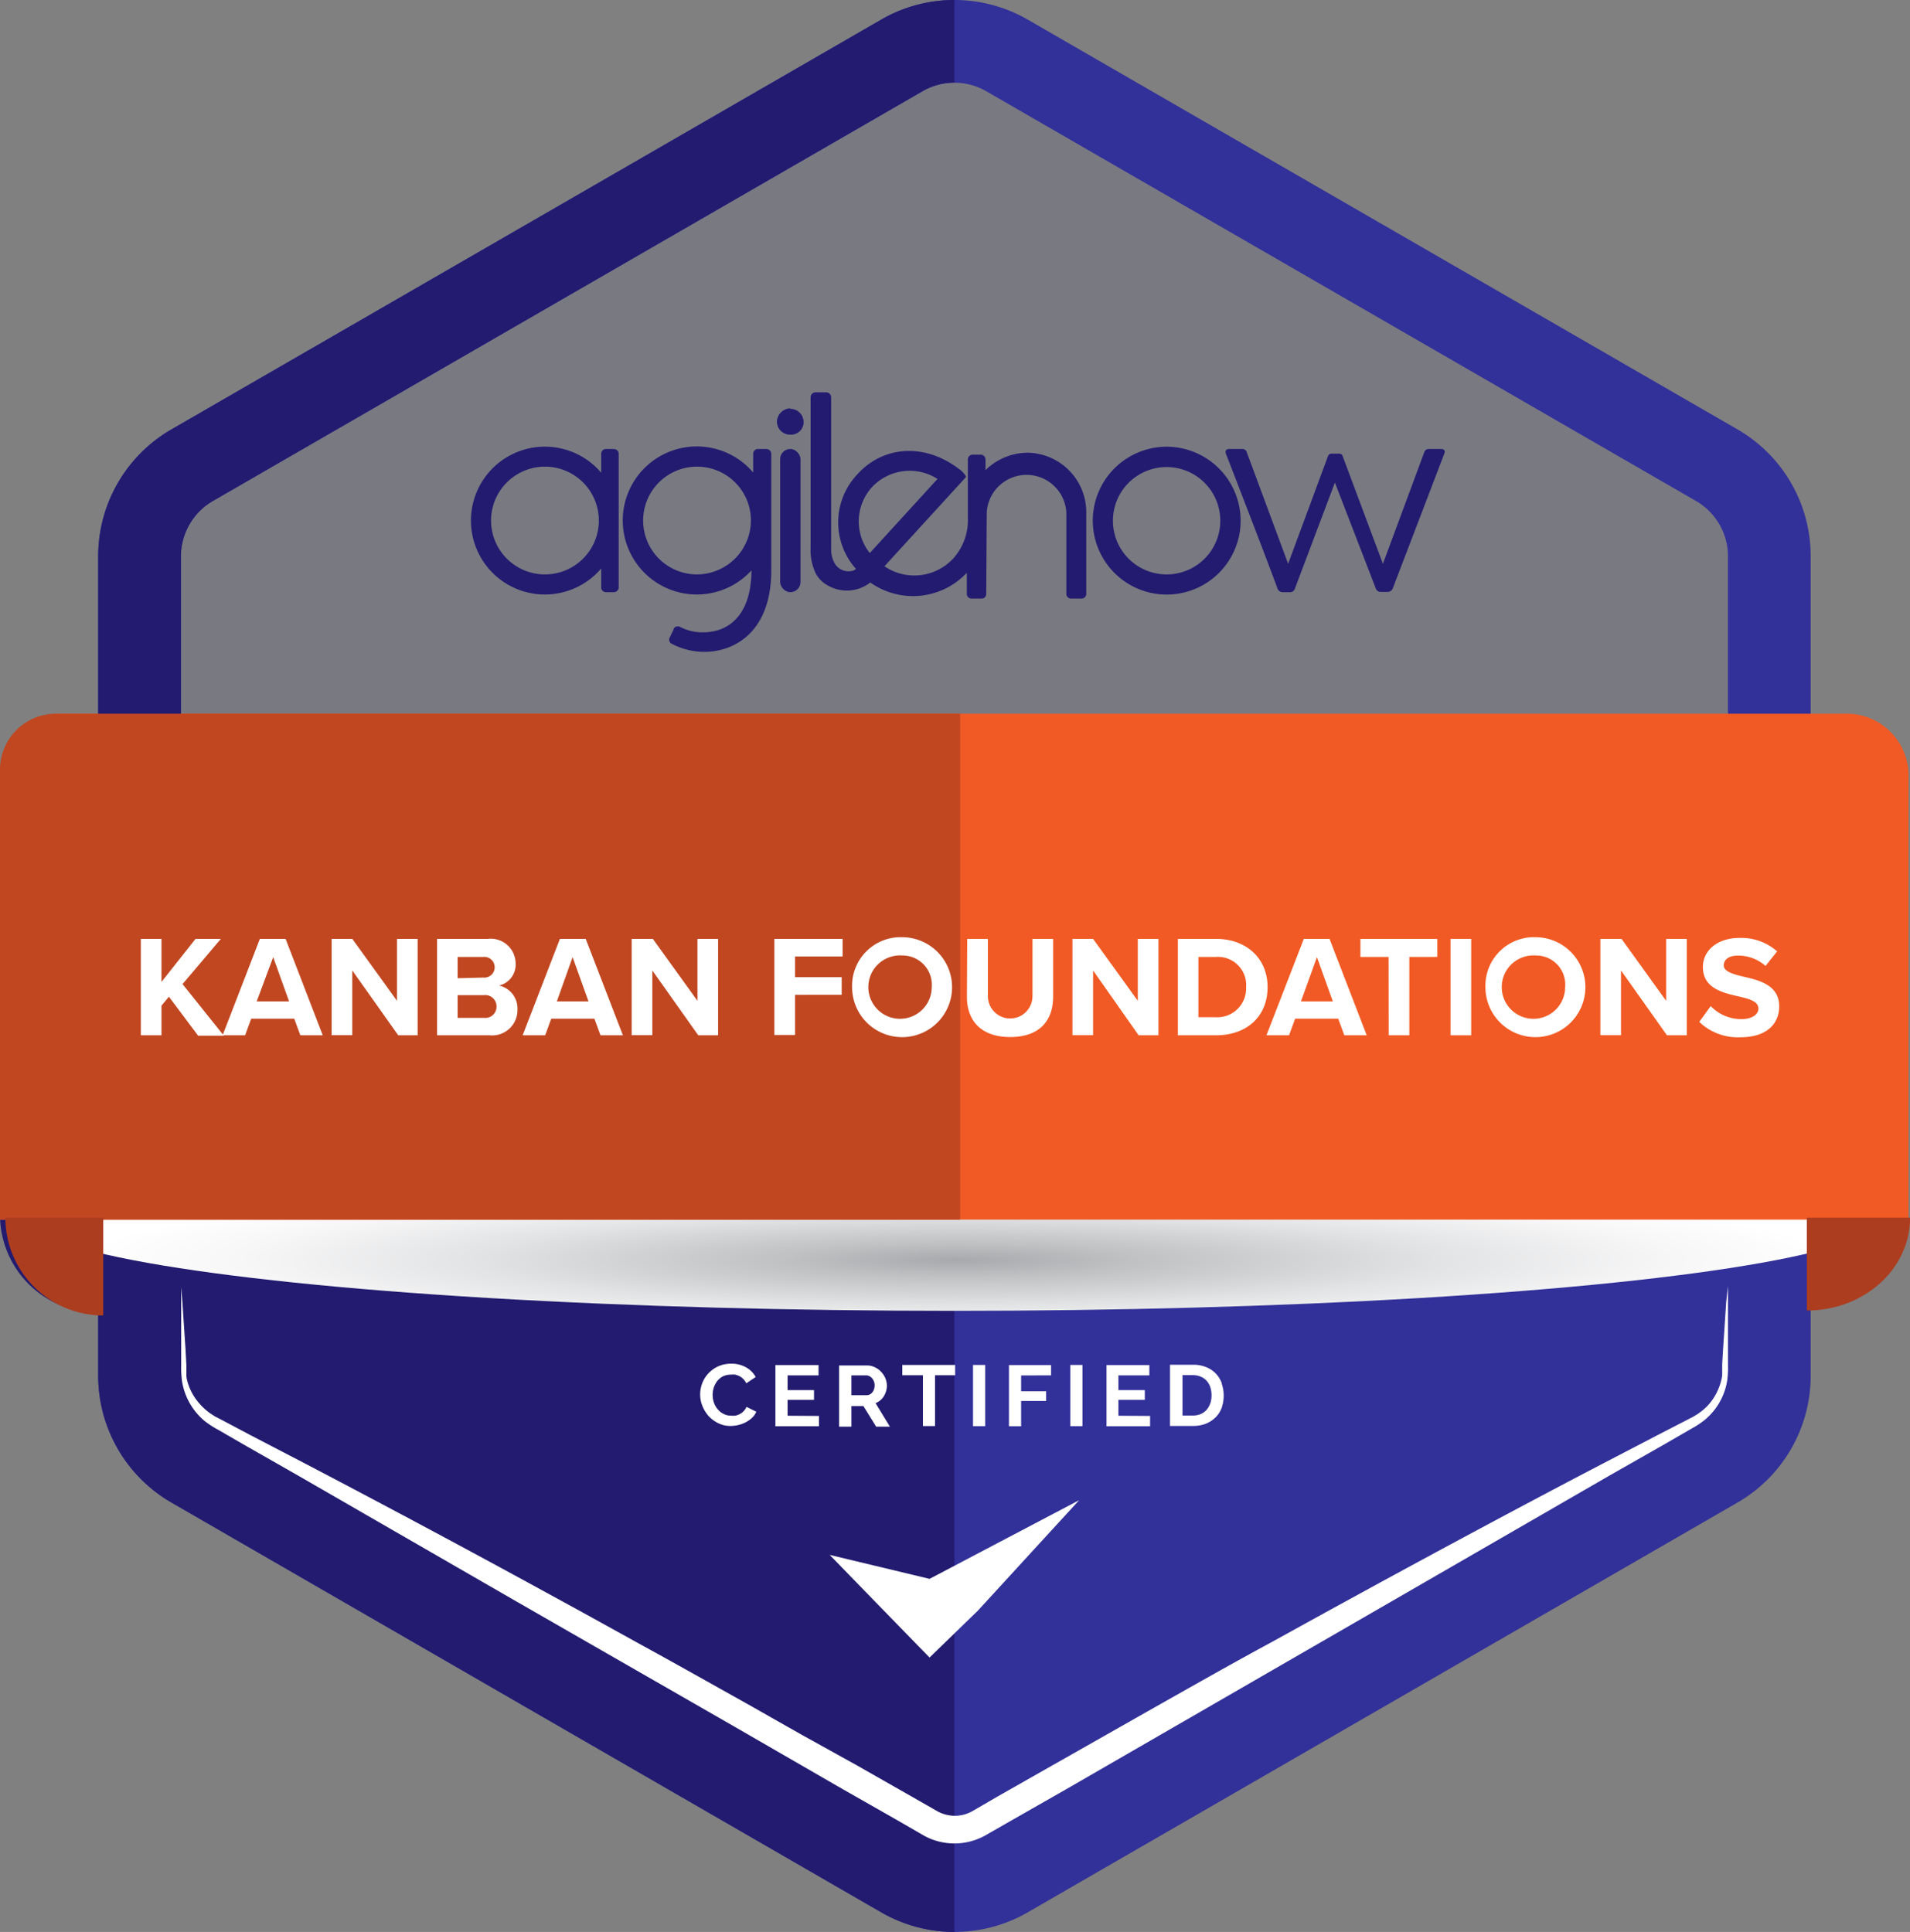 <svg xmlns="http://www.w3.org/2000/svg" xmlns:xlink="http://www.w3.org/1999/xlink" viewBox="0 0 184.99 187.13"><rect x="0" y="0" width="184.99" height="187.13" fill="#808080" stroke="none"/><defs><style>.cls-1{isolation:isolate;}.cls-2{fill:#474593;opacity:0.11;}.cls-3{fill:#323099;}.cls-4{fill:#221b70;}.cls-5{mix-blend-mode:multiply;fill:url(#radial-gradient);}.cls-6{fill:#f15a24;}.cls-7,.cls-8{fill:#fff;}.cls-7{fill-rule:evenodd;}.cls-9{fill:#c14721;}.cls-10{fill:#ad3d1f;}</style><radialGradient id="radial-gradient" cx="61.54" cy="14612.32" r="76.32" gradientTransform="translate(20.74 -1485.3) scale(1.17 0.11)" gradientUnits="userSpaceOnUse"><stop offset="0" stop-color="#a7a9ac"></stop><stop offset="0.19" stop-color="#bfc1c3"></stop><stop offset="0.52" stop-color="#e2e3e4"></stop><stop offset="0.78" stop-color="#f7f7f8"></stop><stop offset="0.95" stop-color="#fff"></stop></radialGradient></defs><g class="cls-1"><g id="Camada_2" data-name="Camada 2"><g id="Camada_1-2" data-name="Camada 1"><polygon class="cls-2" points="15.9 48.7 92.83 4.13 172 50.82 172 72.8 13.38 76.13 15.9 48.7"></polygon><path class="cls-3" d="M168.28,41.59,99.54,1.9a14.2,14.2,0,0,0-14.19,0L16.61,41.59a14.19,14.19,0,0,0-7.1,12.29v79.37a14.19,14.19,0,0,0,7.1,12.29l68.74,39.69a14.2,14.2,0,0,0,14.19,0l68.74-39.69a14.18,14.18,0,0,0,7.09-12.29V53.88A14.18,14.18,0,0,0,168.28,41.59Zm-.92,30.23H17.52V53.88a6.21,6.21,0,0,1,3.09-5.35L89.35,8.84a6.17,6.17,0,0,1,6.18,0l68.74,39.69a6.19,6.19,0,0,1,3.09,5.35Z"></path><path class="cls-4" d="M92.44,117.68v69.45a14.22,14.22,0,0,1-7.09-1.9L16.61,145.54a14.19,14.19,0,0,1-7.1-12.29v-6.1A9.48,9.48,0,0,1,0,117.68Z"></path><ellipse class="cls-5" cx="92.44" cy="117.68" rx="90.22" ry="9.29"></ellipse><path class="cls-6" d="M184.85,75.35v42.78H0V75.35a6,6,0,0,1,5.83-6.22H179A6,6,0,0,1,184.85,75.35Z"></path><path class="cls-4" d="M17.52,53.88V71.82H92.44v45.86H0v-40a5.83,5.83,0,0,1,5.83-5.82H9.51V53.88a14.19,14.19,0,0,1,7.1-12.29L85.35,1.9A14.12,14.12,0,0,1,92.44,0V8a6.22,6.22,0,0,0-3.09.83L20.61,48.53A6.21,6.21,0,0,0,17.52,53.88Z"></path><polygon class="cls-7" points="80.36 150.61 90.03 152.93 104.52 145.31 94.7 156.02 90.03 160.55 85.49 155.89 80.36 150.61"></polygon><path class="cls-8" d="M72.3,136.27a1.33,1.33,0,0,1-.27.41,1.39,1.39,0,0,1-.37.28,1.72,1.72,0,0,1-.43.16,2.18,2.18,0,0,1-.43,0,1.47,1.47,0,0,1-.72-.17,1.61,1.61,0,0,1-.56-.44,1.92,1.92,0,0,1-.37-.64,2.36,2.36,0,0,1-.13-.75,2.5,2.5,0,0,1,.11-.71,2.36,2.36,0,0,1,.33-.63,1.76,1.76,0,0,1,.55-.46,1.73,1.73,0,0,1,.78-.17,2.12,2.12,0,0,1,.42,0,2,2,0,0,1,.41.15,1.45,1.45,0,0,1,.66.69l.91-.61a2.35,2.35,0,0,0-.92-.93,2.79,2.79,0,0,0-1.45-.36,3,3,0,0,0-1.27.26,3,3,0,0,0-.94.68,2.87,2.87,0,0,0-.59.94,3,3,0,0,0,0,2.19,3.43,3.43,0,0,0,.61,1,3.22,3.22,0,0,0,.93.69,2.63,2.63,0,0,0,1.19.27,3.27,3.27,0,0,0,.75-.09,3,3,0,0,0,.73-.27,2.92,2.92,0,0,0,.61-.43,1.7,1.7,0,0,0,.41-.59Z"></path><path class="cls-8" d="M76.28,137.13v-1.54h2.56v-.94H76.28v-1.43h3v-1H75.1v5.93h4.22v-1Z"></path><path class="cls-8" d="M84.8,135.91a1.68,1.68,0,0,0,.81-.68,2,2,0,0,0,.29-1,2,2,0,0,0-.14-.71,2.08,2.08,0,0,0-.41-.63,1.83,1.83,0,0,0-.61-.45,1.68,1.68,0,0,0-.77-.18h-2.7v5.93h1.19v-2h1.16l1.24,2h1.33Zm-.15-1.35a.86.86,0,0,1-.16.3.72.72,0,0,1-.25.21.6.6,0,0,1-.3.07H82.46v-1.92h1.43a.82.82,0,0,1,.3.07.94.94,0,0,1,.45.51,1,1,0,0,1,.07.38A1.16,1.16,0,0,1,84.65,134.56Z"></path><path class="cls-8" d="M87.39,132.21v1h2v4.92h1.17v-4.92h1.95v-1Z"></path><path class="cls-8" d="M94.24,132.21v5.93h1.18v-5.93Z"></path><path class="cls-8" d="M101.8,133.22v-1H97.72v5.93H98.9v-2.45h2.42v-.94H98.9v-1.53Z"></path><path class="cls-8" d="M103.66,132.21v5.93h1.18v-5.93Z"></path><path class="cls-8" d="M108.32,137.13v-1.54h2.56v-.94h-2.56v-1.43h3v-1h-4.15v5.93h4.22v-1Z"></path><path class="cls-8" d="M118.34,134a2.73,2.73,0,0,0-.57-.94,2.68,2.68,0,0,0-.93-.63,3.33,3.33,0,0,0-1.31-.24h-2.21v5.93h2.21a3.47,3.47,0,0,0,1.24-.21,2.91,2.91,0,0,0,.94-.6,2.51,2.51,0,0,0,.61-.94,3.61,3.61,0,0,0,0-2.37Zm-1.12,1.92a1.93,1.93,0,0,1-.35.63,1.66,1.66,0,0,1-.56.41,1.94,1.94,0,0,1-.78.15h-1v-3.91h1a1.89,1.89,0,0,1,.77.15,1.51,1.51,0,0,1,.57.4,1.74,1.74,0,0,1,.35.61,2.47,2.47,0,0,1,.12.79A2.35,2.35,0,0,1,117.22,135.94Z"></path><path class="cls-8" d="M167.36,124.57v7.6a9.62,9.62,0,0,1-.07,1.52,6.23,6.23,0,0,1-2.21,3.87,8.94,8.94,0,0,1-1.27.83l-2.63,1.52-5.27,3-21.06,12.16-21.06,12.16-10.53,6.08-5.26,3-2.64,1.51a6.13,6.13,0,0,1-5.84,0l-2.63-1.52-5.27-3-10.53-6.08L50,155.11,29,143l-5.26-3-2.63-1.52a9,9,0,0,1-1.28-.83,6.31,6.31,0,0,1-2.2-3.87,9.62,9.62,0,0,1-.08-1.52v-7.6l.12,1.52.1,1.52.2,3,.08,1.52,0,.38v.19a1.1,1.1,0,0,1,0,.18c0,.11,0,.23,0,.34a3.43,3.43,0,0,0,.06.34A5.42,5.42,0,0,0,19.36,136a5.89,5.89,0,0,0,1,.9l.14.09.14.09.14.09.14.08.14.07.17.09.33.17L24.24,139l5.4,2.81q10.78,5.64,21.46,11.46l5.34,2.92,5.32,2.94c3.56,1.95,7.09,3.94,10.63,5.92,1.77,1,3.52,2,5.29,3L83,171l5.27,3,2.57,1.47a3.58,3.58,0,0,0,1.63.41,3.47,3.47,0,0,0,1.64-.41L96.64,174l5.28-3,5.29-3c1.76-1,3.52-2,5.29-3,3.54-2,7.07-4,10.62-5.92l5.33-2.94,5.34-2.92c7.12-3.87,14.27-7.71,21.46-11.46l5.4-2.81,2.7-1.39.34-.18.17-.08.14-.08.14-.08.14-.09.14-.08.13-.1a5.16,5.16,0,0,0,1-.89,5.62,5.62,0,0,0,1.19-2.42,3.43,3.43,0,0,0,.06-.34c0-.11,0-.23,0-.34s0-.12,0-.18v-.19l0-.38.09-1.52.2-3,.1-1.52Z"></path><g id="Grupo_22917" data-name="Grupo 22917"><g id="Grupo_22916" data-name="Grupo 22916"><g id="Grupo_22915" data-name="Grupo 22915"><path id="Caminho_28006" data-name="Caminho 28006" class="cls-4" d="M59.42,43.49h-.69a.46.46,0,0,0-.5.43v1.87a7.16,7.16,0,1,0-.82,10.09,7.06,7.06,0,0,0,.82-.82v1.8a.47.47,0,0,0,.43.5h.76a.47.47,0,0,0,.5-.43.08.08,0,0,0,0-.07V44a.46.46,0,0,0-.43-.5ZM52.8,55.64A5.22,5.22,0,1,1,58,50.4a5.22,5.22,0,0,1-5.21,5.24Z"></path><path id="Caminho_28007" data-name="Caminho 28007" class="cls-4" d="M74.17,43.49h-.72a.46.46,0,0,0-.5.43v1.85a7.17,7.17,0,1,0-.17,9.48c0,3.94-1.88,6-4.71,6a4.62,4.62,0,0,1-2.19-.52.46.46,0,0,0-.64.18l0,.06-.36.75a.45.45,0,0,0,.14.62l.11.05a6.73,6.73,0,0,0,3.08.75c3,0,6.49-2,6.49-7.88V44a.46.46,0,0,0-.43-.5ZM67.54,55.64a5.22,5.22,0,1,1,5.19-5.24v0A5.25,5.25,0,0,1,67.54,55.64Z"></path><path id="Caminho_28008" data-name="Caminho 28008" class="cls-4" d="M76.53,39.55a1.34,1.34,0,0,0-1.28,1.28,1.26,1.26,0,0,0,1.26,1.27h0A1.22,1.22,0,0,0,77.83,41v-.12a1.28,1.28,0,0,0-1.28-1.28Z"></path><rect id="Ret&#xE2;ngulo_16769" data-name="Ret&#xE2;ngulo 16769" class="cls-4" x="75.56" y="43.49" width="1.97" height="13.87" rx="0.98"></rect><path id="Caminho_28009" data-name="Caminho 28009" class="cls-4" d="M113,43.27a7.16,7.16,0,1,0,7.16,7.15h0A7.18,7.18,0,0,0,113,43.27Zm0,12.37a5.2,5.2,0,1,1,5.19-5.22A5.2,5.2,0,0,1,113,55.64Z"></path><path id="Caminho_28010" data-name="Caminho 28010" class="cls-4" d="M139.58,43.49h-1.17a.45.45,0,0,0-.47.33l-4,10.79-3.89-10.4a.35.35,0,0,0-.38-.27H129a.36.36,0,0,0-.39.27l-3.85,10.4-4-10.79a.44.44,0,0,0-.47-.33h-1.22c-.31,0-.44.17-.33.47,0,0,3.8,9.79,5,13.07a.52.52,0,0,0,.5.33h.7a.48.48,0,0,0,.47-.33l3.88-10.29L133.25,57a.48.48,0,0,0,.47.33h.67a.51.51,0,0,0,.5-.33l5-13.07C140,43.66,139.88,43.49,139.58,43.49Z"></path><path id="Caminho_28011" data-name="Caminho 28011" class="cls-4" d="M99.56,43.85a5.86,5.86,0,0,0-4.11,1.69v-1a.47.47,0,0,0-.43-.5h-.78a.47.47,0,0,0-.5.43.08.08,0,0,0,0,.07v5.56a5.56,5.56,0,0,1-1.42,4,5.14,5.14,0,0,1-6.66.75l7.86-8.6a.13.13,0,0,0,0-.17,2.44,2.44,0,0,0-.39-.46c-3.36-2.73-7.49-2.53-10.07.3a6.76,6.76,0,0,0-.16,9.18,1,1,0,0,1-.25.17,1.57,1.57,0,0,1-1.78-.65,2.81,2.81,0,0,1-.37-1.55V38.44A.49.49,0,0,0,80,38h-1a.49.49,0,0,0-.49.49h0V53.09a5.14,5.14,0,0,0,.55,2.55,2.92,2.92,0,0,0,1.23,1.13,3.68,3.68,0,0,0,4-.35,7.15,7.15,0,0,0,9.35-.94v2a.46.46,0,0,0,.43.5h1c.3,0,.45-.21.45-.52l.05-7.8a3.86,3.86,0,0,1,7.71,0v7.82a.46.46,0,0,0,.43.5h1a.46.46,0,0,0,.5-.43V49.62a5.77,5.77,0,0,0-5.76-5.77ZM84.24,53.57a4.94,4.94,0,0,1,.21-6.38,5,5,0,0,1,6.35-.8Z"></path></g></g></g><path class="cls-9" d="M5.42,69.13H93a0,0,0,0,1,0,0v49a0,0,0,0,1,0,0H0a0,0,0,0,1,0,0V74.55A5.42,5.42,0,0,1,5.42,69.13Z"></path><path class="cls-8" d="M16.36,96.54l-.72.87v2.87h-2V90.94h2v4.17l3.3-4.17h2.45l-3.71,4.38,4,5H19.19Z"></path><path class="cls-8" d="M28.5,98.67H24.33l-.59,1.61H21.56l3.61-9.34h2.49l3.6,9.34H29.09ZM24.86,97H28l-1.54-4.29Z"></path><path class="cls-8" d="M34.12,94v6.27h-2V90.94h2l4.33,6v-6h2v9.34H38.57Z"></path><path class="cls-8" d="M42.33,90.94h4.92a2.41,2.41,0,0,1,2.69,2.38,2.07,2.07,0,0,1-1.61,2.14,2.27,2.27,0,0,1,1.79,2.3,2.46,2.46,0,0,1-2.72,2.52H42.33Zm4.48,3.75a1,1,0,0,0,1.1-1,1,1,0,0,0-1.1-1H44.32v2.06Zm.07,3.9a1.08,1.08,0,0,0,1.21-1.11,1.09,1.09,0,0,0-1.21-1.09H44.32v2.2Z"></path><path class="cls-8" d="M57.57,98.67H53.39l-.59,1.61H50.62l3.61-9.34h2.5l3.6,9.34H58.16ZM53.93,97H57l-1.54-4.29Z"></path><path class="cls-8" d="M63.18,94v6.27h-2V90.94h2.05l4.32,6v-6h2v9.34H67.63Z"></path><path class="cls-8" d="M75,90.94h6.61v1.71H77v2h4.52v1.71H77v3.89H75Z"></path><path class="cls-8" d="M87.4,90.78a4.84,4.84,0,1,1-4.87,4.84A4.7,4.7,0,0,1,87.4,90.78Zm0,1.77a3.07,3.07,0,1,0,2.84,3.07A2.83,2.83,0,0,0,87.4,92.55Z"></path><path class="cls-8" d="M93.68,90.94h2v5.55a2.16,2.16,0,1,0,4.32,0V90.94h2v5.6c0,2.33-1.33,3.91-4.16,3.91s-4.19-1.6-4.19-3.89Z"></path><path class="cls-8" d="M105.87,94v6.27h-2V90.94h2l4.33,6v-6h2v9.34h-1.92Z"></path><path class="cls-8" d="M114.08,90.94h3.69c2.92,0,5,1.86,5,4.68s-2,4.66-5,4.66h-3.69Zm3.69,7.59a2.79,2.79,0,0,0,2.92-2.91,2.73,2.73,0,0,0-2.92-2.93h-1.7v5.84Z"></path><path class="cls-8" d="M129.61,98.67h-4.17l-.59,1.61h-2.19l3.62-9.34h2.49l3.6,9.34H130.2ZM126,97h3.09l-1.54-4.29Z"></path><path class="cls-8" d="M134.49,92.69h-2.73V90.94h7.45v1.75H136.5v7.59h-2Z"></path><path class="cls-8" d="M140.49,90.94h2v9.34h-2Z"></path><path class="cls-8" d="M148.75,90.78a4.84,4.84,0,1,1-4.88,4.84A4.7,4.7,0,0,1,148.75,90.78Zm0,1.77a3.07,3.07,0,1,0,2.84,3.07A2.82,2.82,0,0,0,148.75,92.55Z"></path><path class="cls-8" d="M157,94v6.27h-2V90.94h2.05l4.32,6v-6h2v9.34h-1.92Z"></path><path class="cls-8" d="M165.69,97.45a4.07,4.07,0,0,0,3,1.26c1.09,0,1.62-.52,1.62-1,0-.7-.81-.94-1.89-1.19-1.53-.35-3.49-.77-3.49-2.86,0-1.55,1.35-2.81,3.55-2.81a5.23,5.23,0,0,1,3.64,1.3L171,93.56a4,4,0,0,0-2.68-1c-.89,0-1.37.39-1.37.95s.79.82,1.86,1.08c1.55.35,3.51.81,3.51,2.88,0,1.71-1.22,3-3.74,3a5.37,5.37,0,0,1-4-1.49Z"></path><path class="cls-10" d="M10,117.94v9.48a9.48,9.48,0,0,1-9.48-9.48Z"></path><path class="cls-10" d="M175,117.94h10c0,5-4.48,9-10,9Z"></path></g></g></g></svg>